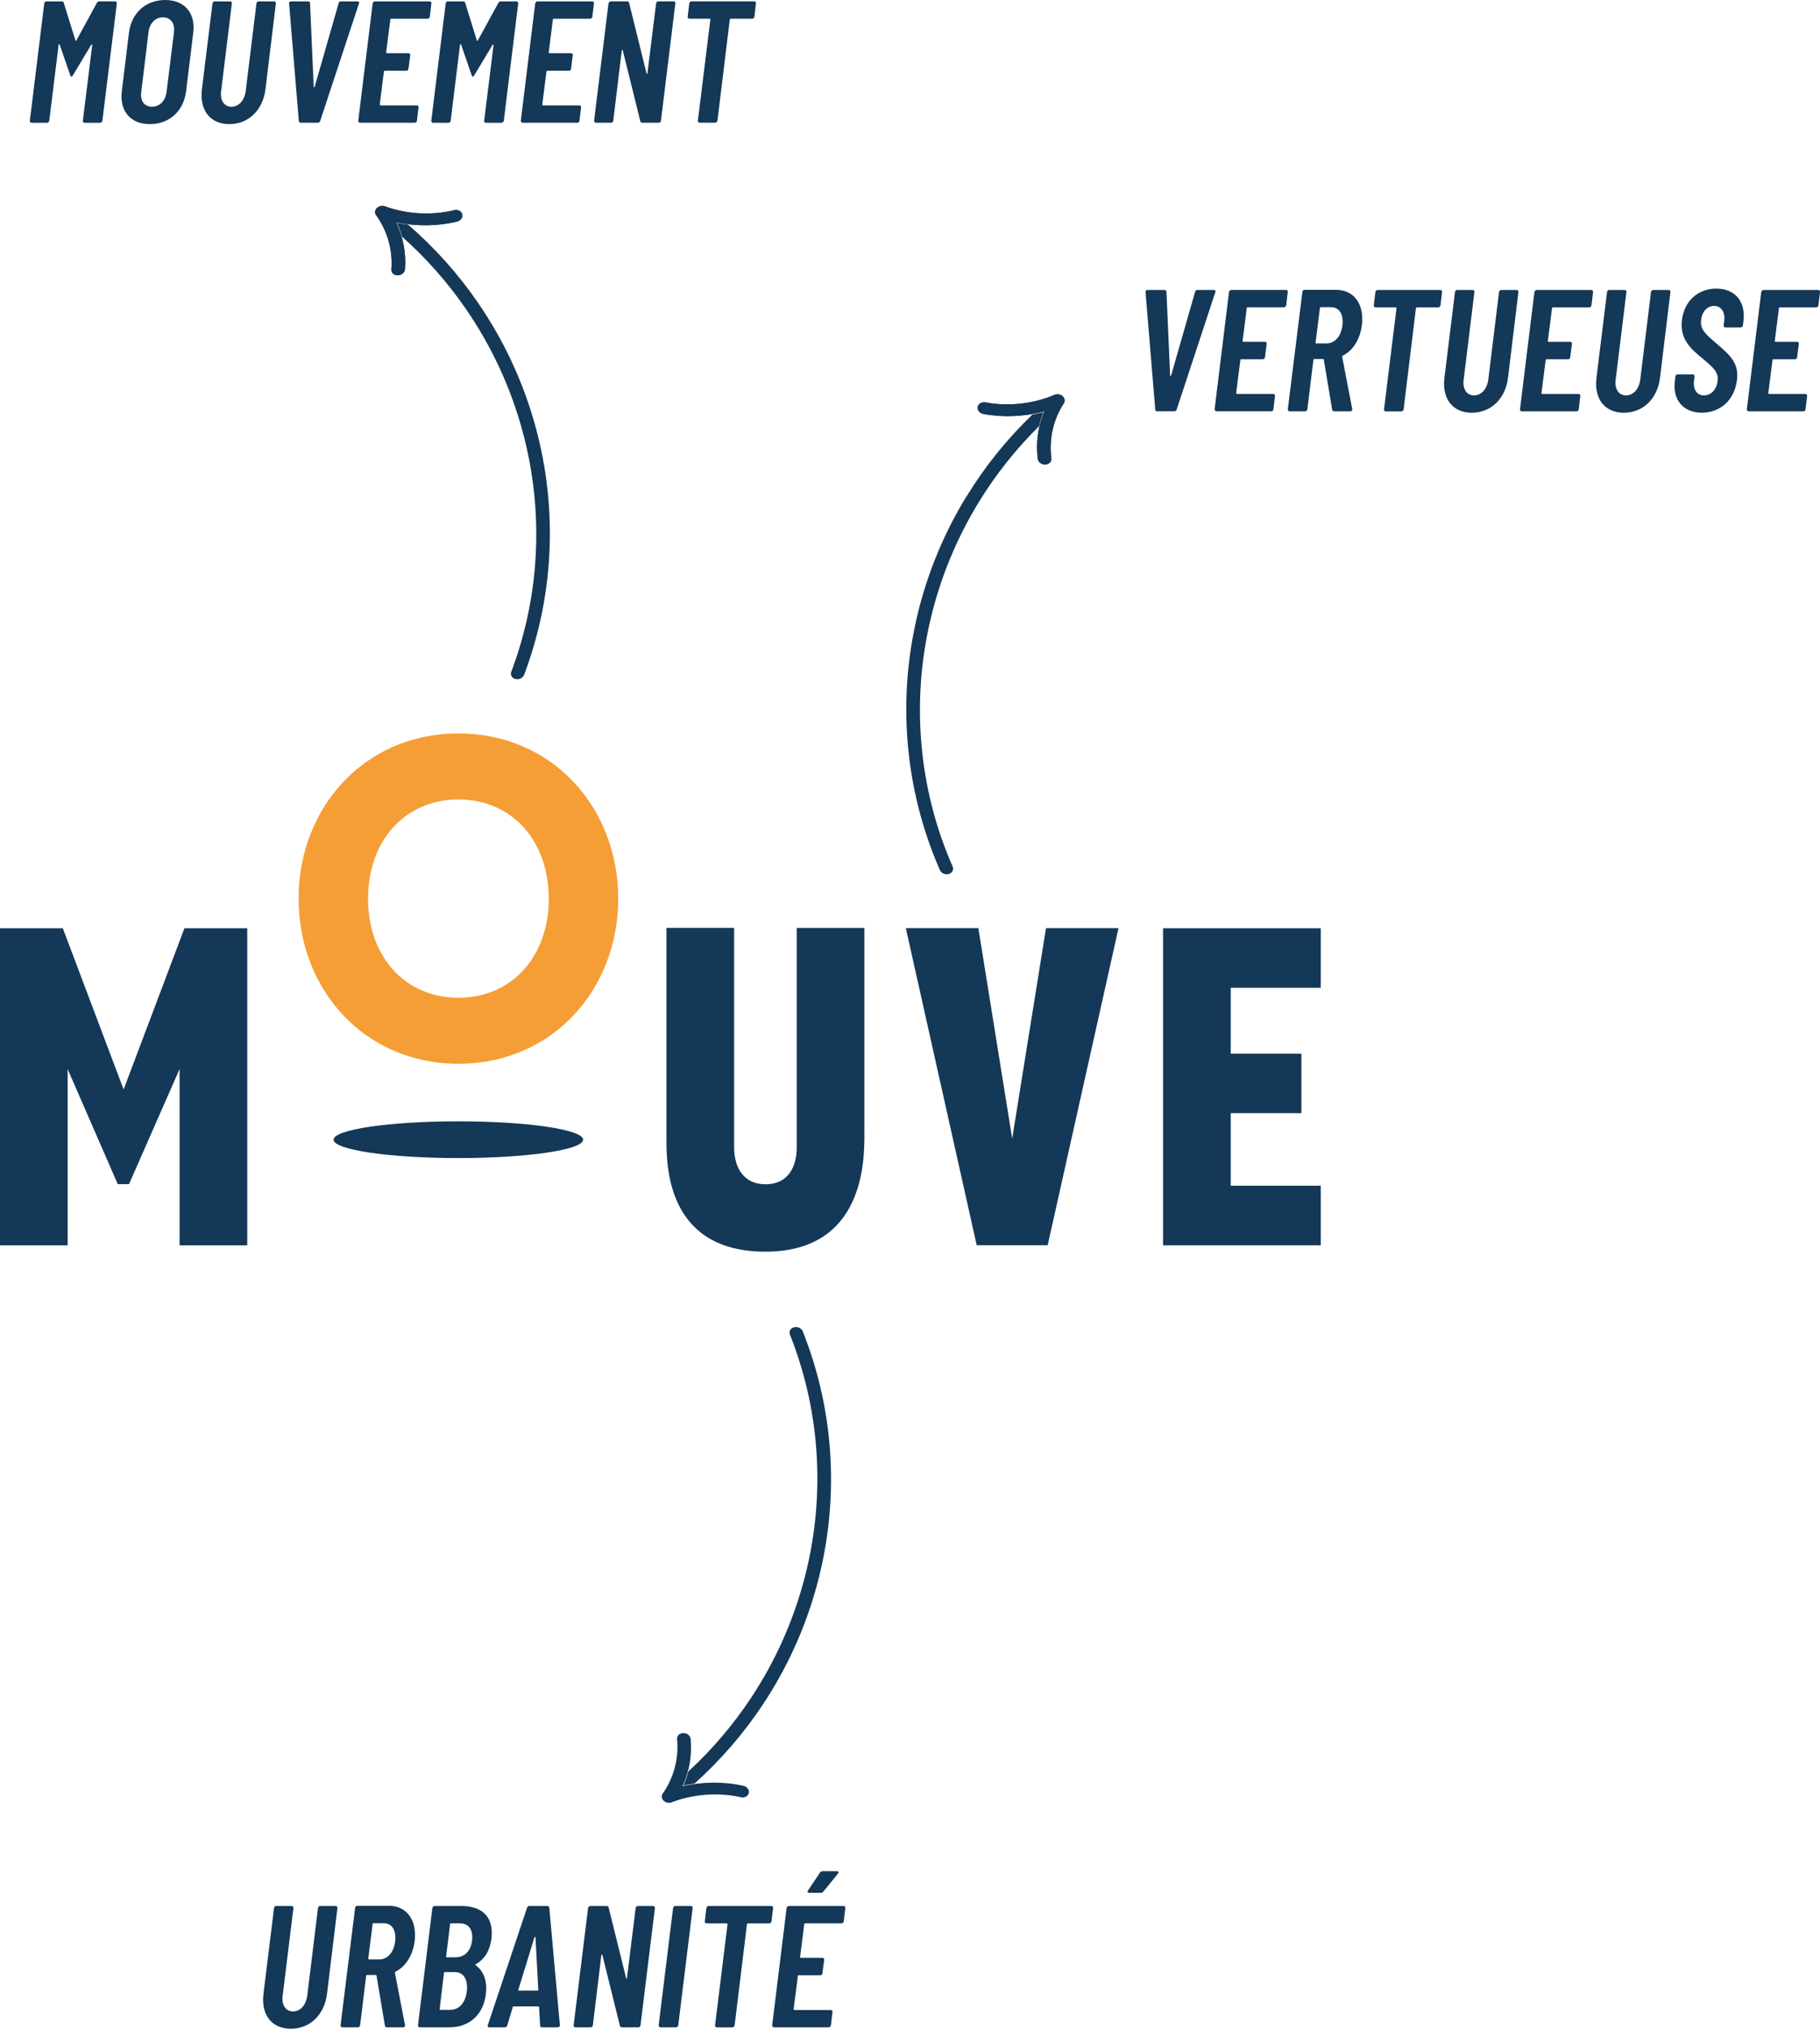 <?xml version="1.0" encoding="UTF-8"?>
<svg id="Calque_1" xmlns="http://www.w3.org/2000/svg" viewBox="0 0 445.06 495.9">
  <defs>
    <style>
      .cls-1 {
        fill: #f59e36;
      }

      .cls-2 {
        fill: #143857;
      }
    </style>
  </defs>
  <polygon class="cls-2" points="30.23 266.32 15.36 226.91 0 226.91 0 304.41 16.54 304.41 16.54 261.33 28.79 289.45 31.55 289.45 43.92 261.31 43.92 304.41 60.46 304.41 60.46 226.91 45.1 226.91 30.23 266.32"/>
  <path class="cls-1" d="M73.02,219.66c0,22.3,16.19,40.38,39.08,40.38s39.08-18.08,39.08-40.38-16.19-40.38-39.08-40.38-39.08,18.07-39.08,40.38ZM134.19,219.66c0,14.2-9.07,24.23-22.09,24.23s-22.09-10.02-22.09-24.23,9.06-24.23,22.09-24.23,22.09,10.02,22.09,24.23Z"/>
  <path class="cls-2" d="M194.83,280.49c0,4.3-1.79,9-7.66,9-5.42,0-7.65-4.24-7.65-9v-53.66h-16.55v51.66c0,6.29,0,27.47,24.2,27.47s24.21-22.37,24.21-28.65v-50.47h-16.55v53.66Z"/>
  <polygon class="cls-2" points="247.52 278.33 239.25 226.88 221.51 226.88 238.84 304.38 256.2 304.38 273.52 226.88 255.79 226.88 247.52 278.33"/>
  <polygon class="cls-2" points="284.41 304.4 322.98 304.4 322.98 289.84 300.96 289.84 300.96 272.11 318.24 272.11 318.24 257.56 300.96 257.56 300.96 241.46 322.98 241.46 322.98 226.91 284.41 226.91 284.41 304.4"/>
  <path class="cls-2" d="M81.57,278.59c0,2.48,13.66,4.49,30.51,4.49s30.51-2.01,30.51-4.49-13.66-4.49-30.51-4.49-30.51,2.01-30.51,4.49Z"/>
  <path class="cls-2" d="M116.91,74.03c-4.86-7.08-10.61-13.49-17.13-19.13-.92-.11-1.83-.25-2.73-.43.52,1.09.93,2.22,1.26,3.38,5.94,5.28,11.21,11.24,15.7,17.79,5.84,8.51,10.28,17.83,13.19,27.72,2.91,9.88,4.22,20.08,3.89,30.32-.33,10.47-2.38,20.76-6.07,30.56-.13.35-.11.72.06,1.04.19.35.55.61.98.71.87.21,1.82-.26,2.11-1.04,3.8-10.08,5.9-20.65,6.25-31.41.33-10.5-1.01-20.96-3.99-31.09-2.98-10.14-7.54-19.7-13.53-28.43Z"/>
  <path class="cls-2" d="M95.71,65.86c.38-4.71-.95-9.42-3.75-13.27-.38-.52-.29-1.23.2-1.73.35-.35.85-.54,1.34-.54.21,0,.43.04.63.11,5.15,1.93,11.48,2.29,16.92.96.23-.06.47-.07.7-.04.64.08,1.14.48,1.28,1.03.19.77-.39,1.57-1.28,1.79-4.66,1.14-9.91,1.21-14.79.18-.02,0-.05,0-.06.02-.01.02-.02.04,0,.06,1.71,3.57,2.45,7.52,2.13,11.43-.06.8-.86,1.45-1.78,1.45-.48,0-.92-.18-1.21-.49-.24-.26-.36-.6-.33-.95Z"/>
  <path class="cls-2" d="M99.03,65.85c.31-3.91-.43-7.87-2.13-11.43-.01-.02,0-.04,0-.06.01-.02.04-.03.06-.02,4.88,1.03,10.13.96,14.79-.18.89-.22,1.47-1.02,1.28-1.79-.14-.54-.64-.95-1.28-1.03-.23-.03-.47-.01-.7.04-5.44,1.33-11.77.97-16.92-.96-.2-.07-.41-.11-.63-.11-.5,0-1,.19-1.34.54-.5.5-.58,1.21-.2,1.73,2.79,3.85,4.12,8.56,3.75,13.27-.03.35.09.69.33.95.29.31.73.49,1.21.49.92,0,1.72-.65,1.78-1.45Z"/>
  <path class="cls-2" d="M168.31,433.07c-.31,1.16-.71,2.3-1.21,3.4.9-.2,1.81-.35,2.72-.48,6.41-5.75,12.05-12.25,16.8-19.43,5.84-8.84,10.23-18.48,13.03-28.66,2.81-10.19,3.97-20.67,3.45-31.16-.52-10.74-2.81-21.27-6.79-31.3-.26-.64-.96-1.06-1.69-1.06-.15,0-.3.02-.45.05-.43.11-.79.38-.97.73-.16.32-.18.69-.04,1.04,3.87,9.74,6.09,19.99,6.6,30.45.51,10.21-.62,20.43-3.36,30.38-2.74,9.94-7.01,19.34-12.7,27.94-4.38,6.63-9.54,12.68-15.39,18.07Z"/>
  <path class="cls-2" d="M162.05,438.44c-.37.53-.27,1.24.23,1.73.51.49,1.32.66,1.98.4,5.12-2.02,11.44-2.49,16.9-1.25.23.06.46.07.7.03.64-.09,1.13-.5,1.25-1.05.08-.33.01-.68-.18-.99-.24-.38-.65-.67-1.13-.78-4.68-1.06-9.93-1.03-14.79.08-.02,0-.05,0-.06-.02s-.02-.04,0-.06c1.65-3.59,2.32-7.56,1.94-11.47-.08-.79-.87-1.42-1.77-1.42h-.03c-.48,0-.91.2-1.2.51-.24.27-.35.61-.32.95.46,4.7-.79,9.43-3.51,13.33Z"/>
  <path class="cls-2" d="M236.35,121.31c-5.52,9.02-9.57,18.81-12.02,29.1-2.45,10.28-3.25,20.8-2.36,31.26.91,10.74,3.56,21.18,7.88,31.04.33.76,1.31,1.17,2.17.93.43-.13.77-.4.94-.76.15-.33.16-.7,0-1.05-4.21-9.59-6.78-19.75-7.66-30.2-.86-10.22-.08-20.48,2.31-30.48,2.39-10.02,6.33-19.57,11.72-28.37,4.15-6.78,9.1-13.01,14.76-18.59.27-1.17.63-2.32,1.08-3.44-.89.23-1.79.42-2.7.58-6.2,5.96-11.61,12.66-16.1,20Z"/>
  <path class="cls-2" d="M240.46,101.18c-.48-.09-.91-.36-1.16-.74-.2-.3-.28-.65-.21-.98.11-.55.59-.99,1.22-1.1.23-.03.46-.03.7,0,5.5,1.05,11.79.36,16.85-1.84.65-.28,1.47-.15,2,.33.52.47.64,1.18.29,1.72-2.59,3.99-3.67,8.76-3.05,13.45.05.35-.05.69-.28.96-.27.33-.7.53-1.18.56-.03,0-.07,0-.1,0-.88,0-1.65-.59-1.75-1.35-.52-3.89.01-7.87,1.53-11.53,0-.02,0-.05,0-.06-.01-.01-.03-.02-.05-.02,0,0-.01,0-.02,0-4.82,1.28-10.07,1.49-14.78.59Z"/>
  <path class="cls-2" d="M255.24,100.59s.01,0,.02,0c.02,0,.03,0,.05.02.01.02.02.04,0,.06-1.52,3.66-2.05,7.65-1.53,11.53.1.76.88,1.35,1.75,1.35.03,0,.07,0,.1,0,.48-.02.91-.23,1.18-.56.23-.28.33-.62.28-.96-.62-4.69.46-9.46,3.05-13.45.35-.54.23-1.25-.29-1.72-.53-.48-1.35-.61-2-.33-5.06,2.2-11.35,2.89-16.85,1.84-.24-.04-.47-.04-.7,0-.63.11-1.11.54-1.22,1.1-.07.33.01.68.21.98.25.37.68.64,1.16.74,4.71.89,9.96.68,14.78-.59Z"/>
  <path class="cls-2" d="M206.29,465.91h-13.35c-.29,0-.55.21-.59.51l-3.52,28.64c0,.29.17.51.47.51h13.34c.3,0,.51-.21.55-.51l.38-3.22c.04-.3-.13-.51-.43-.51h-8.85c-.13,0-.21-.09-.21-.21l1.02-8.06c0-.13.09-.21.21-.21h5.25c.29,0,.55-.21.55-.51l.43-3.26c.04-.29-.13-.51-.43-.51h-5.25c-.13,0-.21-.08-.21-.21l1.02-8.01c0-.13.09-.21.21-.21h8.9c.25,0,.51-.21.55-.51l.38-3.22c.04-.29-.13-.51-.42-.51Z"/>
  <path class="cls-2" d="M188.62,465.91h-15.33c-.26,0-.51.21-.55.51l-.38,3.22c-.04.3.13.51.43.51h4.91c.13,0,.21.09.21.21l-3.05,24.71c-.04.29.17.51.42.51h3.82c.25,0,.51-.21.55-.51l3.01-24.71c.04-.13.13-.21.25-.21h5.21c.29,0,.51-.21.55-.51l.38-3.22c.04-.29-.13-.51-.42-.51Z"/>
  <path class="cls-2" d="M159.72,465.91h-3.73c-.29,0-.51.21-.55.51l-2.12,17.08c0,.21-.17.21-.21.04l-4.27-17.25c-.04-.26-.26-.38-.51-.38h-3.94c-.29,0-.55.21-.59.51l-3.52,28.64c0,.3.17.51.46.51h3.69c.29,0,.51-.21.55-.51l2.07-17.12c0-.17.17-.21.26-.04l4.28,17.29c.04.25.21.38.51.38h3.98c.3,0,.55-.21.55-.51l3.52-28.64c.04-.29-.13-.51-.43-.51Z"/>
  <path class="cls-2" d="M168.95,465.91h-3.77c-.3,0-.55.21-.59.51l-3.52,28.64c0,.29.17.51.47.51h3.77c.29,0,.51-.21.55-.51l3.52-28.64c.04-.29-.13-.51-.43-.51Z"/>
  <path class="cls-2" d="M116.28,480.36c-.08-.09-.04-.17.13-.26,2.12-1.23,3.39-3.26,3.77-6.23.63-5.34-2.29-7.96-7.37-7.96h-6.49c-.29,0-.55.21-.59.51l-3.52,28.64c0,.29.17.51.47.51h7.2c4.62,0,8.35-2.84,8.94-8.22.38-3.4-.68-5.64-2.54-6.99ZM114.16,486.76c-.38,2.93-1.95,4.54-4.11,4.54h-2.37c-.13,0-.21-.09-.17-.21l1.06-8.82c0-.13.13-.21.25-.21h2.37c2.16,0,3.3,1.78,2.96,4.71ZM115.44,474.38c-.34,2.59-1.82,4.07-4.11,4.07h-2.07c-.13,0-.21-.09-.17-.21l.97-7.89c0-.13.09-.21.21-.21h2.08c2.29,0,3.38,1.53,3.09,4.24Z"/>
  <path class="cls-2" d="M133.87,465.91h-4.41c-.29,0-.51.17-.59.47l-9.58,28.64c-.13.38.04.55.34.55h3.81c.26,0,.51-.13.6-.46l1.35-4.49c0-.13.13-.17.26-.17h5.97c.13,0,.25.08.21.21l.25,4.45c0,.34.17.46.47.46h3.81c.34,0,.55-.17.55-.55l-2.58-28.64c0-.3-.21-.47-.47-.47ZM131.41,486.59h-4.49c-.13,0-.26-.04-.17-.21l3.94-12.8c.09-.17.21-.17.26,0l.68,12.8c.04.17-.09.21-.21.21Z"/>
  <path class="cls-2" d="M197.6,462.09c-.26.38-.09.59.29.59h2.84c.21,0,.38-.04.6-.29l3.56-4.36c.29-.34.17-.63-.26-.63h-3.43c-.25,0-.51.08-.68.34l-2.92,4.36Z"/>
  <path class="cls-2" d="M82.08,465.91h-3.77c-.3,0-.51.21-.55.51l-2.63,21.44c-.29,2.25-1.69,3.82-3.47,3.82s-2.84-1.57-2.54-3.82l2.63-21.44c.04-.29-.13-.51-.42-.51h-3.77c-.29,0-.55.21-.55.51l-2.58,20.94c-.64,5.17,2.03,8.55,6.69,8.55s8.22-3.38,8.85-8.55l2.54-20.94c.04-.29-.13-.51-.43-.51Z"/>
  <path class="cls-2" d="M95.1,465.86h-7.71c-.3,0-.55.21-.55.51l-3.56,28.69c0,.29.17.51.46.51h3.77c.29,0,.51-.21.55-.51l1.48-12.08c0-.13.13-.21.21-.21h2.16c.13,0,.17.08.17.17l2.04,12.2c.04.26.21.43.51.43h3.94c.34,0,.55-.21.46-.6l-2.46-12.75c0-.13.04-.21.17-.26,2.46-1.27,4.2-3.94,4.66-7.46.6-5.13-1.91-8.64-6.32-8.64ZM96.63,474.59c-.34,2.71-1.91,4.37-3.86,4.37h-2.54c-.09,0-.17-.09-.17-.21l1.06-8.43c0-.13.08-.21.21-.21h2.5c1.99,0,3.13,1.69,2.8,4.49Z"/>
  <path class="cls-2" d="M389.15,70.89h-13.34c-.29,0-.55.21-.59.51l-3.52,28.64c0,.29.17.51.47.51h13.34c.29,0,.51-.21.55-.51l.38-3.22c.04-.29-.13-.51-.43-.51h-8.85c-.13,0-.21-.09-.21-.21l1.02-8.06c0-.13.08-.21.21-.21h5.25c.29,0,.55-.21.55-.51l.42-3.26c.04-.29-.13-.51-.42-.51h-5.26c-.13,0-.21-.08-.21-.21l1.02-8.01c0-.13.08-.21.21-.21h8.89c.26,0,.51-.21.55-.51l.38-3.22c.04-.29-.13-.51-.43-.51Z"/>
  <path class="cls-2" d="M370.89,70.89h-3.77c-.29,0-.51.21-.55.51l-2.63,21.44c-.3,2.25-1.7,3.82-3.48,3.82s-2.84-1.57-2.54-3.82l2.63-21.44c.04-.29-.13-.51-.43-.51h-3.77c-.3,0-.55.21-.55.51l-2.58,20.94c-.63,5.17,2.03,8.55,6.69,8.55s8.22-3.38,8.86-8.55l2.54-20.94c.04-.29-.13-.51-.42-.51Z"/>
  <path class="cls-2" d="M408.05,70.89h-3.77c-.3,0-.51.21-.55.51l-2.63,21.44c-.29,2.25-1.69,3.82-3.47,3.82s-2.84-1.57-2.54-3.82l2.63-21.44c.04-.29-.13-.51-.42-.51h-3.77c-.29,0-.55.21-.55.51l-2.58,20.94c-.64,5.17,2.03,8.55,6.69,8.55s8.22-3.38,8.85-8.55l2.54-20.94c.04-.29-.13-.51-.43-.51Z"/>
  <path class="cls-2" d="M419.69,70.55c-4.41,0-7.8,2.96-8.39,7.66-.59,4.75,2.24,7.12,5.08,9.46,2.61,2.21,3.93,3.26,3.63,5.51-.25,2.12-1.65,3.48-3.34,3.48s-2.71-1.44-2.41-3.69l.13-.93c.04-.3-.17-.51-.47-.51h-3.68c-.29,0-.51.21-.55.51l-.13,1.18c-.55,4.53,2.07,7.66,6.6,7.66s7.99-3.09,8.59-7.96c.51-4.15-1.52-5.98-5.29-9.2-2.75-2.33-3.72-3.39-3.47-5.51.26-2.2,1.62-3.43,3.19-3.43,1.69,0,2.71,1.44,2.46,3.65l-.13,1.1c-.04.29.13.51.42.51h3.73c.29,0,.51-.21.55-.51l.13-1.02c.59-4.79-2.03-7.96-6.65-7.96Z"/>
  <path class="cls-2" d="M296.86,70.89h-4.07c-.25,0-.51.13-.55.47l-5.84,20.38c-.09.17-.21.17-.26,0l-.89-20.38c0-.34-.21-.47-.51-.47h-4.15c-.29,0-.51.17-.46.55l2.37,28.64c0,.29.17.46.46.46h4.19c.3,0,.51-.17.6-.46l9.44-28.64c.13-.38-.04-.55-.34-.55Z"/>
  <path class="cls-2" d="M297.51,100.54h13.34c.29,0,.51-.21.55-.51l.38-3.22c.04-.29-.13-.51-.43-.51h-8.85c-.13,0-.21-.09-.21-.21l1.02-8.06c0-.13.08-.21.21-.21h5.26c.29,0,.55-.21.55-.51l.42-3.26c.04-.29-.13-.51-.42-.51h-5.26c-.13,0-.21-.08-.21-.21l1.02-8.01c0-.13.08-.21.21-.21h8.89c.26,0,.51-.21.55-.51l.38-3.22c.04-.29-.13-.51-.43-.51h-13.34c-.29,0-.55.21-.6.51l-3.52,28.64c0,.29.17.51.47.51Z"/>
  <path class="cls-2" d="M444.62,70.89h-13.34c-.3,0-.55.21-.59.51l-3.52,28.64c0,.29.17.51.46.51h13.35c.29,0,.51-.21.55-.51l.38-3.22c.04-.29-.13-.51-.43-.51h-8.85c-.13,0-.21-.09-.21-.21l1.02-8.06c0-.13.08-.21.21-.21h5.26c.29,0,.55-.21.55-.51l.43-3.26c.04-.29-.13-.51-.43-.51h-5.25c-.13,0-.21-.08-.21-.21l1.02-8.01c0-.13.08-.21.21-.21h8.9c.26,0,.51-.21.55-.51l.38-3.22c.04-.29-.13-.51-.43-.51Z"/>
  <path class="cls-2" d="M352.21,70.89h-15.33c-.26,0-.51.21-.55.51l-.38,3.22c-.04.29.13.51.43.51h4.91c.13,0,.21.08.21.21l-3.05,24.71c-.04.29.17.51.42.51h3.82c.25,0,.51-.21.55-.51l3.01-24.71c.04-.13.13-.21.25-.21h5.21c.29,0,.51-.21.55-.51l.38-3.22c.04-.29-.13-.51-.42-.51Z"/>
  <path class="cls-2" d="M326.74,70.85h-7.71c-.3,0-.55.21-.55.51l-3.56,28.68c0,.29.17.51.46.51h3.77c.29,0,.51-.21.55-.51l1.48-12.08c0-.13.13-.21.21-.21h2.16c.13,0,.17.08.17.17l2.04,12.2c.04.26.21.43.51.43h3.94c.34,0,.55-.21.46-.6l-2.46-12.75c0-.13.04-.21.17-.26,2.46-1.27,4.2-3.94,4.66-7.45.6-5.13-1.91-8.64-6.31-8.64ZM328.27,79.57c-.34,2.71-1.91,4.37-3.85,4.37h-2.54c-.09,0-.17-.08-.17-.21l1.06-8.43c0-.13.08-.21.21-.21h2.5c1.99,0,3.13,1.69,2.8,4.49Z"/>
  <path class="cls-2" d="M28.1.33h-3.77c-.26,0-.47.09-.64.38l-5,9.15c-.13.17-.21.17-.25,0L15.6.72c-.08-.29-.25-.38-.51-.38h-3.72c-.3,0-.55.21-.55.51l-3.52,28.65c-.04.29.13.51.43.51h3.77c.29,0,.51-.21.55-.51l2.28-18.52c0-.21.17-.26.26-.09l2.58,7.5c.13.26.21.38.29.38.09,0,.21-.13.38-.38l4.45-7.41c.09-.17.26-.17.26.04l-2.29,18.48c-.04.29.13.51.42.51h3.77c.3,0,.55-.21.59-.51L28.57.84c0-.29-.17-.51-.46-.51Z"/>
  <path class="cls-2" d="M56.07,30.34c4.66,0,8.22-3.39,8.85-8.55l2.54-20.94c.04-.29-.13-.51-.43-.51h-3.77c-.29,0-.51.21-.55.51l-2.63,21.44c-.29,2.24-1.69,3.81-3.47,3.81s-2.84-1.57-2.54-3.81L56.7.85c.04-.29-.13-.51-.42-.51h-3.77c-.29,0-.55.21-.55.51l-2.58,20.94c-.64,5.16,2.03,8.55,6.69,8.55Z"/>
  <path class="cls-2" d="M73.53,30h4.19c.29,0,.51-.17.59-.47L87.77.89c.13-.38-.04-.55-.34-.55h-4.07c-.26,0-.51.13-.55.46l-5.85,20.38c-.08.17-.21.17-.25,0l-.89-20.38c0-.34-.21-.46-.51-.46h-4.15c-.29,0-.51.17-.46.55l2.37,28.64c0,.29.17.47.47.47Z"/>
  <path class="cls-2" d="M40.39,0c-4.75,0-8.27,3.17-8.86,8.05l-1.74,14.24c-.59,4.87,2.12,8.05,6.86,8.05s8.27-3.18,8.86-8.05l1.74-14.24c.64-4.88-2.16-8.05-6.86-8.05ZM42.55,7.83l-1.82,14.66c-.26,2.12-1.65,3.6-3.56,3.6s-2.93-1.48-2.63-3.6l1.78-14.66c.26-2.12,1.65-3.6,3.52-3.6s2.96,1.48,2.71,3.6Z"/>
  <path class="cls-2" d="M115.61,18.77c.08,0,.21-.13.38-.38l4.45-7.41c.08-.17.25-.17.25.04l-2.29,18.48c-.04.29.13.51.43.51h3.77c.3,0,.55-.21.6-.51l3.52-28.65c0-.29-.17-.51-.46-.51h-3.77c-.25,0-.46.09-.63.38l-5,9.15c-.13.17-.21.17-.26,0l-2.83-9.15c-.09-.29-.26-.38-.51-.38h-3.72c-.3,0-.55.21-.55.51l-3.52,28.65c-.04.29.13.51.42.51h3.77c.29,0,.51-.21.55-.51l2.28-18.52c0-.21.17-.26.26-.09l2.59,7.5c.13.26.21.38.29.38Z"/>
  <path class="cls-2" d="M145.74,30h3.68c.29,0,.51-.21.55-.51l2.07-17.12c0-.17.17-.21.26-.04l4.28,17.29c.04.26.21.38.51.38h3.99c.29,0,.55-.21.55-.51l3.52-28.65c.04-.29-.13-.51-.43-.51h-3.73c-.29,0-.51.21-.55.51l-2.12,17.08c0,.21-.17.21-.21.04l-4.27-17.25c-.04-.25-.26-.38-.51-.38h-3.94c-.29,0-.55.21-.59.51l-3.52,28.65c0,.29.17.51.47.51Z"/>
  <path class="cls-2" d="M168.58,4.57h4.92c.13,0,.21.09.21.21l-3.05,24.7c-.04.3.17.51.42.51h3.82c.25,0,.51-.21.55-.51l3.01-24.7c.04-.13.13-.21.26-.21h5.21c.3,0,.51-.21.55-.51l.38-3.22c.04-.29-.13-.51-.42-.51h-15.34c-.25,0-.51.21-.55.51l-.38,3.22c-.04.3.13.51.42.51Z"/>
  <path class="cls-2" d="M127.81,30h13.35c.29,0,.51-.21.55-.51l.38-3.22c.04-.29-.13-.51-.42-.51h-8.85c-.13,0-.21-.08-.21-.21l1.02-8.05c0-.13.09-.21.21-.21h5.25c.3,0,.55-.21.55-.51l.43-3.26c.04-.29-.13-.51-.43-.51h-5.25c-.13,0-.21-.09-.21-.21l1.02-8.01c0-.13.09-.21.21-.21h8.9c.25,0,.51-.21.55-.51l.38-3.22c.04-.29-.13-.51-.42-.51h-13.35c-.29,0-.55.21-.59.51l-3.52,28.64c0,.3.17.51.46.51Z"/>
  <path class="cls-2" d="M88.07,30h13.34c.3,0,.51-.21.55-.51l.38-3.22c.04-.29-.13-.51-.42-.51h-8.85c-.13,0-.21-.08-.21-.21l1.02-8.05c0-.13.09-.21.21-.21h5.25c.3,0,.55-.21.55-.51l.43-3.26c.04-.29-.13-.51-.43-.51h-5.25c-.13,0-.21-.09-.21-.21l1.02-8.01c0-.13.09-.21.21-.21h8.9c.25,0,.51-.21.55-.51l.38-3.22c.04-.29-.13-.51-.42-.51h-13.35c-.29,0-.55.21-.59.51l-3.52,28.64c0,.3.17.51.46.51Z"/>
</svg>